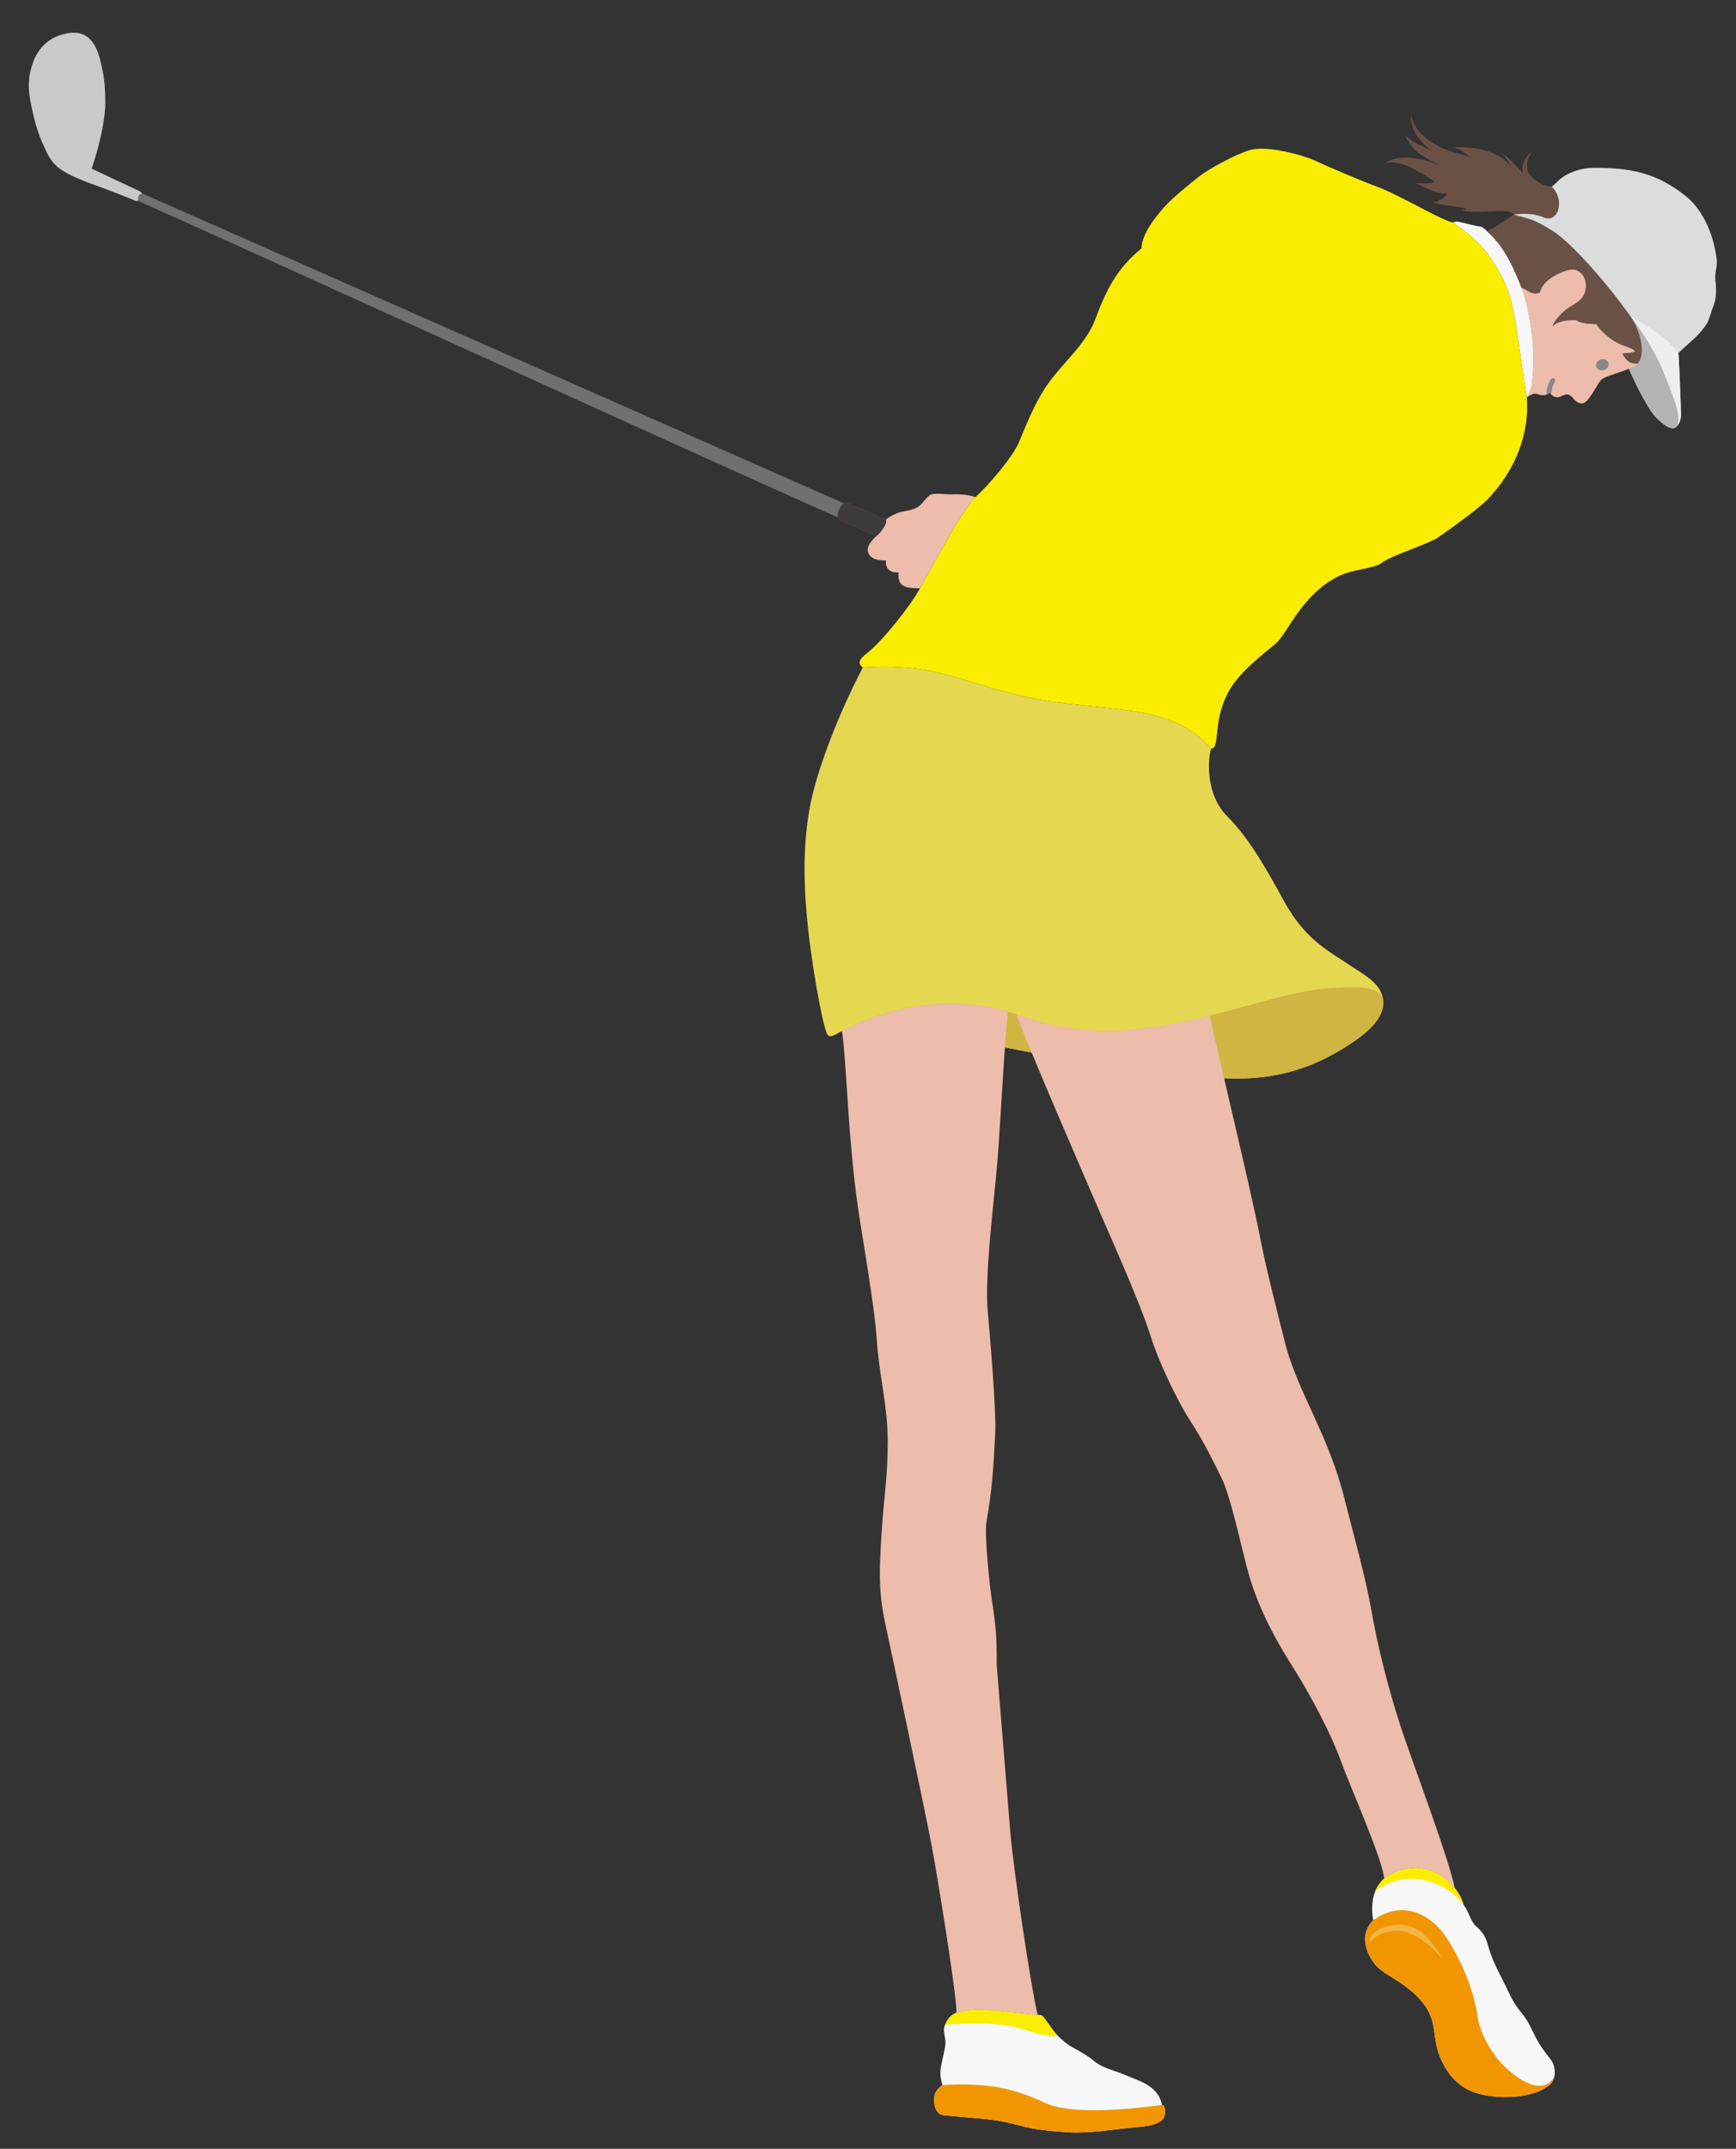 <svg enable-background="new 0 0 190.569 235.828" viewBox="0 0 190.569 235.828" xmlns="http://www.w3.org/2000/svg"><rect x="0" y="0" width="190.569" height="235.828" fill="#333333" stroke="none"/><path d="m105.001 220.883c-.663.285-.96.652-1.265 1.356-.319.729.154 1.416.033 2.219-.108.738-.299 1.467-.448 2.2-.179.883-.085 1.322.122 2.167-.665.553-.914.894-.902 1.687.012.759.264 1.557 1.121 1.64.995.083 1.865.181 2.902.265 1.159.095 2.383.197 3.511.411 1.12.214 2.213.568 3.37.782 1.207.223 2.522.322 3.775.4 2.456.152 4.801-.309 7.345-.537.902-.081 2.38-.178 3.049-.857.403-.407.38-1.597-.063-1.597-.235-1.497-1.556-2.301-2.72-2.756-.96-.372-1.555-.668-2.643-1.032-.854-.288-1.647-.606-2.267-1.189-.691-.553-1.577-.996-2.433-1.493-.331-.194-.99-.732-1.382-1.134-.361-.369-1.03-1.326-1.327-1.748-.382-.54-.519-.543-.868-.543-1.968-.067-6.432-.999-8.91-.24z" fill="#f7f7f7"/><path d="m151.939 206.178c-.357.304-.73.764-.986 1.421-.297.762-.437 1.789-.211 3.143-.794.797-.96 1.73-.877 2.435.111.945.676 2.04 1.362 2.71.631.62 1.576 1.087 2.404 1.652 1.607 1.098 3.129 2.431 3.621 4.377.24.953.262 1.928.515 2.886.228.867.587 1.653 1.077 2.415.578.898 1.345 1.619 2.322 2.127 1.017.528 2.409.735 3.464.784 2.184.097 4.233-.322 5.45-1.283.284-.224.467-.565.548-.949.136-.639-.01-1.395-.436-1.92-.611-.758-1.141-1.482-1.584-2.329-.435-.829-.819-1.806-1.461-2.583-.629-.755-1.071-1.426-1.478-2.306-.786-1.692-1.728-3.21-2.243-4.986-.295-1.031-.476-1.565-1.314-2.293-.721-.625-.8-1.577-1.436-2.413-.308-.988-.774-1.59-.995-1.88-2.311-2.888-5.834-2.54-7.742-1.006z" fill="#f7f7f7"/><path d="m92.423 113.161c10.41-1.203 25.115 4.604 42.097 5.184 5.661.249 10.135-1.191 14.599-4.396 2.045-1.469 2.931-2.986 2.705-4.321-.303-1.788-2.165-2.69-3.479-3.587-2.267-1.548-4.977-2.765-7.355-7.078-1.925-3.491-3.782-6.879-6.221-9.318-2.572-2.572-2.119-6.574-1.825-7.465l0-0c-4.305-5.2-12.108-3.992-19.839-5.603-7.731-1.611-9.986-3.866-18.386-3.322-1.1 2.055-3.668 7.363-5.213 12.768-1.106 3.871-1.438 8.295-.995 13.825.424 5.301 1.718 12.339 2.254 13.562.29.664.871.124 1.659-.249z" fill="#e6d751"/><path d="m167.616 43.608c.121-.106.734-.554 1.129-.381.395.173 1.03.203 1.304-.109.326.161.374.383.733.445.437.076.587-.125.94-.238.836-.263.944.638 1.595.878.728.269 1.067-.482 1.435-.979.324-.437.776-1.367 1.066-1.595.289-.228.653-.332 1.213-.529.712-.25 1.234-.425 1.783-.643h0c.387-.166.734-.28.958-.534-.972.036-1.276-.42-1.705-1.125.415-.083.83 0 1.452-.249-.622-.498-1.452-.539-2.405-1.161-.954-.622-1.659-1.369-1.866-1.825-.871.042-1.701-.083-2.24-.415-.788-.042-2.115.083-2.571.705.041-.622 1.203-1.742 1.783-2.115.581-.373 1.597-.767 1.825-1.928.225-1.146-.498-2.592-1.991-2.136-1.493.456-2.82 1.369-2.986 2.447-.871.332-1.244-.207-2.032-.539.937 2.363 1.408 6.676 1.299 8.461-.111 1.825-.138 2.682-.719 3.567z" fill="#edbcaa"/><path d="m176.305 40.494c-.311.222-.744.195-.97-.063-.227-.257-.157-.646.154-.868.311-.223.746-.196.973.062.226.258.155.646-.156.869z" fill="#888"/><path d="m100.992 64.568c1.731-2.988 4.496-8.352 6.081-10.008h0c-.801-.293-1.841-.338-2.562-.302-.607.026-1.791-.182-2.314.016-.429.163-.919 1.018-1.381 1.332-.718.492-1.565.4-2.379.735-.462.19-1.023.512-1.182.691.159.429-.566 1.394-1.019 1.769-.342.305-1.145 1.111-.962 1.75.237.832 1.078.956 1.986.956-.095.938.461 1.35 1.383 1.323-.185 1.733 1.047 1.697 2.35 1.739z" fill="#edbcaa"/><path d="m96.235 58.801c-.657-.243-2.015-.812-4.029-1.696-.133-.059-.187-.191-.218-.318-12.907-5.681-66.713-30.271-76.811-34.727-.096-.042-.186.025-.28-.015-2.126-.915-5.016-1.923-5.367-2.063-3.266-1.293-3.794-1.921-4.636-3.776-.605-1.33-.97-2.298-1.453-4.598-.484-2.3-.286-3.631.364-5.204.789-1.642 2.056-2.542 3.872-2.783 1.818-.243 2.784.968 3.268 2.783.485 1.813.607 3.027.607 4.963 0 1.938-.771 5.084-1.499 7.144l5.366 2.522.164.182s56.891 25.133 77.047 34.021c.138-.081.304-.096.376-.062 1.033.478 4.248 1.86 4.248 1.86.159.429-.566 1.394-1.019 1.769z" fill="#717071"/><path d="m91.988 56.787c-.117-.56.281-1.341.642-1.552.138-.081.304-.096.376-.062 1.033.478 4.248 1.86 4.248 1.86.159.429-.566 1.394-1.019 1.769-.657-.243-2.015-.812-4.029-1.696-.133-.059-.187-.191-.218-.318z" fill="#3e3a39"/><path d="m167.616 43.608c-1.002-5.667-1.212-10.376-2.654-13.051-1.521-2.82-2.378-3.926-5.454-6.148.391-.216.795-.019 1.822.22.478.111.846.199 1.158.236.253.03.536.281.732.494 1.622 1.482 2.544 3.014 3.816 6.221.937 2.363 1.408 6.676 1.299 8.461-.111 1.825-.138 2.682-.719 3.567z" fill="#f7f7f7"/><path d="m166.179 23.562s1.742-.36 3.29.304c1.548.664 2.406-1.88.859-3.394-.245-.024-.524-.081-.811-.16-.776-.295-1.546-.934-1.757-1.409-.285-.641-.143-1.617.524-2.33-.952.666-1.187 1.479-1.165 2.068.004.114.022.236.048.361-.761-.799-1.466-1.74-2.455-2.261.564.343.894 1.035 1.199 1.662-1.261-1.95-4.315-2.391-6.531-2.22 1.234.142 1.111.633 2.326 1.126-1.362-.47-2.584-.575-3.879-1.311-1.179-.67-2.435-1.398-2.934-3.421-.139 1.744 1.288 3.425 2.509 4.059-1.214-.584-2.216-.897-3.131-1.807.76 2.072 2.698 2.662 4.159 3.513-1.678-.845-4.457-1.573-6.373-.499.959-.095 1.952.113 2.757.515.879.438 1.862.979 2.66 1.585-.568.314-1.426.17-2.073.161 1.212.49 2.107 1.181 3.497 1.141-.388.49-1 .991-1.652.94 1.193.454 2.645.383 3.796.754-.104.032-.28.107-.656.054 1.144.74 5.069-.392 5.793.571z" fill="#6a5145"/><path d="m166.179 23.562c-.66.415-2.319 1.57-2.959 1.797 1.622 1.482 2.544 3.014 3.816 6.221.788.332 1.161.871 2.032.539.166-1.078 1.493-1.991 2.986-2.447 1.493-.456 2.216.99 1.991 2.136-.228 1.161-1.244 1.555-1.825 1.928-.581.373-1.742 1.493-1.783 2.115.456-.622 1.783-.747 2.571-.705.539.332 1.369.456 2.24.415.207.456.912 1.203 1.866 1.825.954.622 1.783.664 2.405 1.161-.622.249-1.037.166-1.452.249.429.705.733 1.161 1.705 1.125 1.08-1.221.11-3.979-.737-5.135-2.793-3.926-6.636-8.24-8.654-9.484-1.736-1.07-2.197-1.233-4.203-1.742v-0z" fill="#6a5145"/><path d="m178.815 40.456c.387-.166.734-.28.958-.534 1.08-1.221.11-3.979-.737-5.135-2.793-3.926-6.636-8.24-8.654-9.484-1.736-1.07-2.197-1.233-4.203-1.742 0 0 1.742-.36 3.29.304 1.548.664 2.406-1.88.859-3.394.234-.099.634-.55.8-.698.995-.885 2.436-1.336 3.731-1.349 3.918-.04 6.913.467 10.184 3.086 1.428 1.141 2.374 2.904 2.887 4.532.242.768.391 1.533.514 2.333.125.821-.242 1.542-.14 2.339.161 1.253.091 2.238-.337 3.189-.143.41-.328 1.132-.551 1.519-.332.581-.864 1.186-1.346 1.645-.473.452-1.821 1.658-1.821 1.658.07.841.281 6.237.281 6.729 0 .489-.142 1.119-.632 1.472-.491.351-1.63-.554-2.305-1.349-.933-1.099-2.364-4.085-2.779-5.122z" fill="#dbdcdc"/><path d="m183.898 46.927c-.491.351-1.63-.554-2.305-1.349-.933-1.099-2.364-4.085-2.779-5.122h0c.387-.166.734-.28.958-.534 1.08-1.221.11-3.979-.737-5.135 1.438 1.797 2.85 4.344 3.263 5.295.729 1.679 1.088 2.661 1.438 3.636.307.856.922 2.581.162 3.208z" fill="#b4b4b5"/><path d="m179.036 34.788c1.438 1.797 2.85 4.344 3.263 5.295.729 1.679 1.088 2.661 1.438 3.636.307.856.922 2.581.162 3.208.49-.352.632-.982.632-1.472 0-.492-.211-5.888-.281-6.729-1.204-1.546-3.208-2.929-5.213-3.938z" fill="#eeeeef"/><path d="m167.616 43.608c.121-.106.734-.554 1.129-.381.395.173 1.03.203 1.304-.109.326.161.374.383.733.445.437.076.587-.125.94-.238.836-.263.944.638 1.595.878.728.269 1.067-.482 1.435-.979.324-.437.776-1.367 1.066-1.595.289-.228.653-.332 1.213-.529.712-.25 1.234-.425 1.783-.643h0c.387-.166.734-.28.958-.534-.972.036-1.276-.42-1.705-1.125.415-.083.83 0 1.452-.249-.622-.498-1.452-.539-2.405-1.161-.954-.622-1.659-1.369-1.866-1.825-.871.042-1.701-.083-2.24-.415-.788-.042-2.115.083-2.571.705.041-.622 1.203-1.742 1.783-2.115.581-.373 1.597-.767 1.825-1.928.225-1.146-.498-2.592-1.991-2.136-1.493.456-2.82 1.369-2.986 2.447-.871.332-1.244-.207-2.032-.539.937 2.363 1.408 6.676 1.299 8.461-.111 1.825-.138 2.682-.719 3.567z" fill="#edbcaa"/><path d="m176.305 40.494c-.311.222-.744.195-.97-.063-.227-.257-.157-.646.154-.868.311-.223.746-.196.973.062.226.258.155.646-.156.869z" fill="#888"/><path d="m170.692 41.896c.079-.121.047-.286-.075-.366-.121-.08-.286-.048-.366.073-.33.503-.474 1.087-.48 1.692.11-.038.208-.094.279-.176.107.053.182.112.25.17.007-.517.129-1.001.392-1.393z" fill="#888"/><path d="m167.616 43.608c-1.002-5.667-1.212-10.376-2.654-13.051-1.521-2.82-2.378-3.926-5.454-6.148-.815.003-5.993-3.032-7.984-3.778-2.366-.887-5.641-2.295-7.134-2.986-1.493-.691-5.364-1.687-7.134-1.189-1.561.439-4.526 2.058-5.613 2.903-1.09.848-3.016 2.453-3.745 3.266-.647.729-2.587 2.9-2.587 4.642-2.572 2.074-3.822 4.384-5.058 7.73-1.116 3.024-3.986 5.074-5.712 7.875-1.064 1.727-1.88 3.699-2.641 5.562-.729 1.787-3.552 5.004-4.828 6.126h-0c-1.585 1.656-4.35 7.02-6.081 10.008-1.054 1.96-4.242 5.943-5.901 7.187-.72.54-.996 1.071-.373 1.499 8.4-.543 10.655 1.712 18.386 3.322 7.731 1.611 15.535.403 19.839 5.603l-0.0 0c1.084-.122.083-2.986 1.991-6.387 1.156-2.06 3.733-4.009 5.081-5.136 1.348-1.127 2.799-5.316 6.864-7.39 1.64-.836 3.97-.835 4.811-1.493.971-.758 3.982-1.659 5.972-2.654 2.074-1.41 4.842-3.493 5.558-4.23 2.654-2.737 3.691-5.516 4.106-7.424.385-1.77.332-2.862.29-3.857z" fill="#faed00"/><path d="m92.423 113.161c3.333-1.84 10.383-4.346 18.247-2.136.293.082.587.171.881.266.295.096.59.198.887.307 7.024 2.592 14.048 1.461 20.382-.135 5.279-1.33 10.078-2.983 13.999-3.072 1.802-.041 4.556-.29 5.004 1.237.227 1.334-.659 2.852-2.705 4.321-4.464 3.205-8.939 4.645-14.599 4.396-16.981-.581-31.687-6.387-42.097-5.184z" fill="#d0b542"/><path d="m116.105 223.414c-.361-.369-1.03-1.326-1.327-1.748-.382-.54-.519-.543-.868-.543-1.968-.067-6.432-.999-8.91-.24h0c-.663.285-.96.652-1.265 1.356 2.333-.235 5.042-.235 7.088.097 1.616.262 4.052 1.431 5.281 1.078z" fill="#faed00"/><path d="m103.443 228.825c-.665.553-.914.894-.902 1.687.012.759.264 1.557 1.121 1.64.995.083 1.865.181 2.902.265 1.159.095 2.383.197 3.511.411 1.12.214 2.213.568 3.37.782 1.207.223 2.522.322 3.775.4 2.456.152 4.801-.309 7.345-.537.902-.081 2.38-.178 3.049-.857.403-.407.38-1.597-.063-1.597l0.0 0c-3.744.477-9.953 1.139-12.94-.277-3.677-1.742-6.746-2.157-11.169-1.917z" fill="#f29600"/><path d="m150.953 207.599c1.38-1.099 3.177-1.569 4.781-1.348 1.604.221 3.449.933 4.942 2.813-.308-.988-.774-1.59-.995-1.88-2.311-2.888-5.834-2.54-7.742-1.006-.357.304-.73.764-.986 1.421z" fill="#faed00"/><path d="m170.628 227.895c-.081.383-.264.725-.548.949-1.217.96-3.266 1.38-5.45 1.283-1.055-.048-2.447-.256-3.464-.784-.977-.507-1.744-1.228-2.322-2.127-.491-.762-.85-1.549-1.077-2.415-.253-.958-.275-1.932-.515-2.886-.492-1.946-2.014-3.279-3.621-4.377-.828-.564-1.772-1.031-2.404-1.652-.686-.67-1.251-1.765-1.362-2.71-.083-.705.083-1.638.877-2.435 3.437-2.438 6.547-.427 8.123 2.02 1.548 2.404 2.954 5.669 3.359 8.689.238 1.771 1.635 4.083 2.903 5.309 2.488 2.406 4.624 2.8 5.5 1.135z" fill="#f29600"/><path d="m111.551 111.291c.295.096.59.198.887.307 7.024 2.592 14.048 1.461 20.382-.135.544 2.905 4.326 18.274 5.571 24.661.663 3.402 1.929 8.267 2.654 11.17.726 2.906 2.184 5.889 3.346 8.461 1.077 2.386 2.318 5.197 3.227 8.827.908 3.632 2.286 8.481 2.911 12.076.726 4.176 1.908 8.793 3.318 13.106.896 2.739 5.365 14.658 5.834 17.419-2.311-2.888-5.834-2.54-7.742-1.006-.022-1.767-3.84-10.41-4.562-12.432-1.244-3.484-3.422-7.568-5.557-10.949-1.991-3.152-3.899-6.719-4.969-10.865-.732-2.833-1.837-7.89-2.745-9.707-.907-1.815-1.794-3.729-3.429-6.271-1.635-2.541-3.557-6.763-4.285-9.075-.816-2.591-1.979-5.268-2.887-7.449-.908-2.179-2.178-4.992-3.539-8.168-1.042-2.432-6.781-15.612-8.414-19.972z" fill="#edbcaa"/><path d="m92.423 113.161c3.333-1.84 10.383-4.346 18.247-2.136-.241.969-.869 12.381-1.146 16.03-.304 4.01-1.484 12.859-1.086 16.97.198 2.061.94 10.869.819 13.199-.217 4.19-.363 6.357-.967 9.804-.246 1.411.366 7.14.592 8.595.476 3.073.532 3.961.532 7.123 0 0 1.301 15.988 1.471 18.079.363 4.447 2.337 17.567 3.025 20.299-1.968-.067-6.432-.999-8.91-.24h0c-.014-2.294-2.139-15.15-2.687-18.123-.635-3.449-4.229-20.348-5.112-24.473-.825-3.842-.659-6.126-.418-10.106.243-3.994.666-5.863.666-9.985 0-3.971-.958-7.308-1.21-11.259-.239-3.72-1.66-11.519-2.158-15.153-.415-3.028-.758-6.833-.995-10.493-.209-3.223-.471-7.184-.664-8.129z" fill="#edbcaa"/><path d="m150.591 212.379c.643-.85 2.696-1.443 4.085-1.006 1.711.539 2.945 2.281 3.691 3.608-1.452-1.566-2.374-2.374-3.899-2.903-1.152-.4-2.82-.083-3.639.653-.267.24-.39.417-.454.353-.073-.073-.068-.331.215-.705z" fill="#f5b545"/><path d="m15.176 22.06c-.096-.042-.186.025-.28-.015-2.126-.915-5.016-1.923-5.367-2.063-3.266-1.293-3.794-1.921-4.636-3.776-.605-1.33-.97-2.298-1.453-4.598-.484-2.3-.286-3.631.364-5.204.789-1.642 2.056-2.542 3.872-2.783 1.818-.243 2.784.968 3.268 2.783.485 1.813.607 3.027.607 4.963 0 1.938-.771 5.084-1.499 7.144l5.366 2.522.164.182c-.323.124-.51.367-.406.847z" fill="#c8c9ca"/></svg>